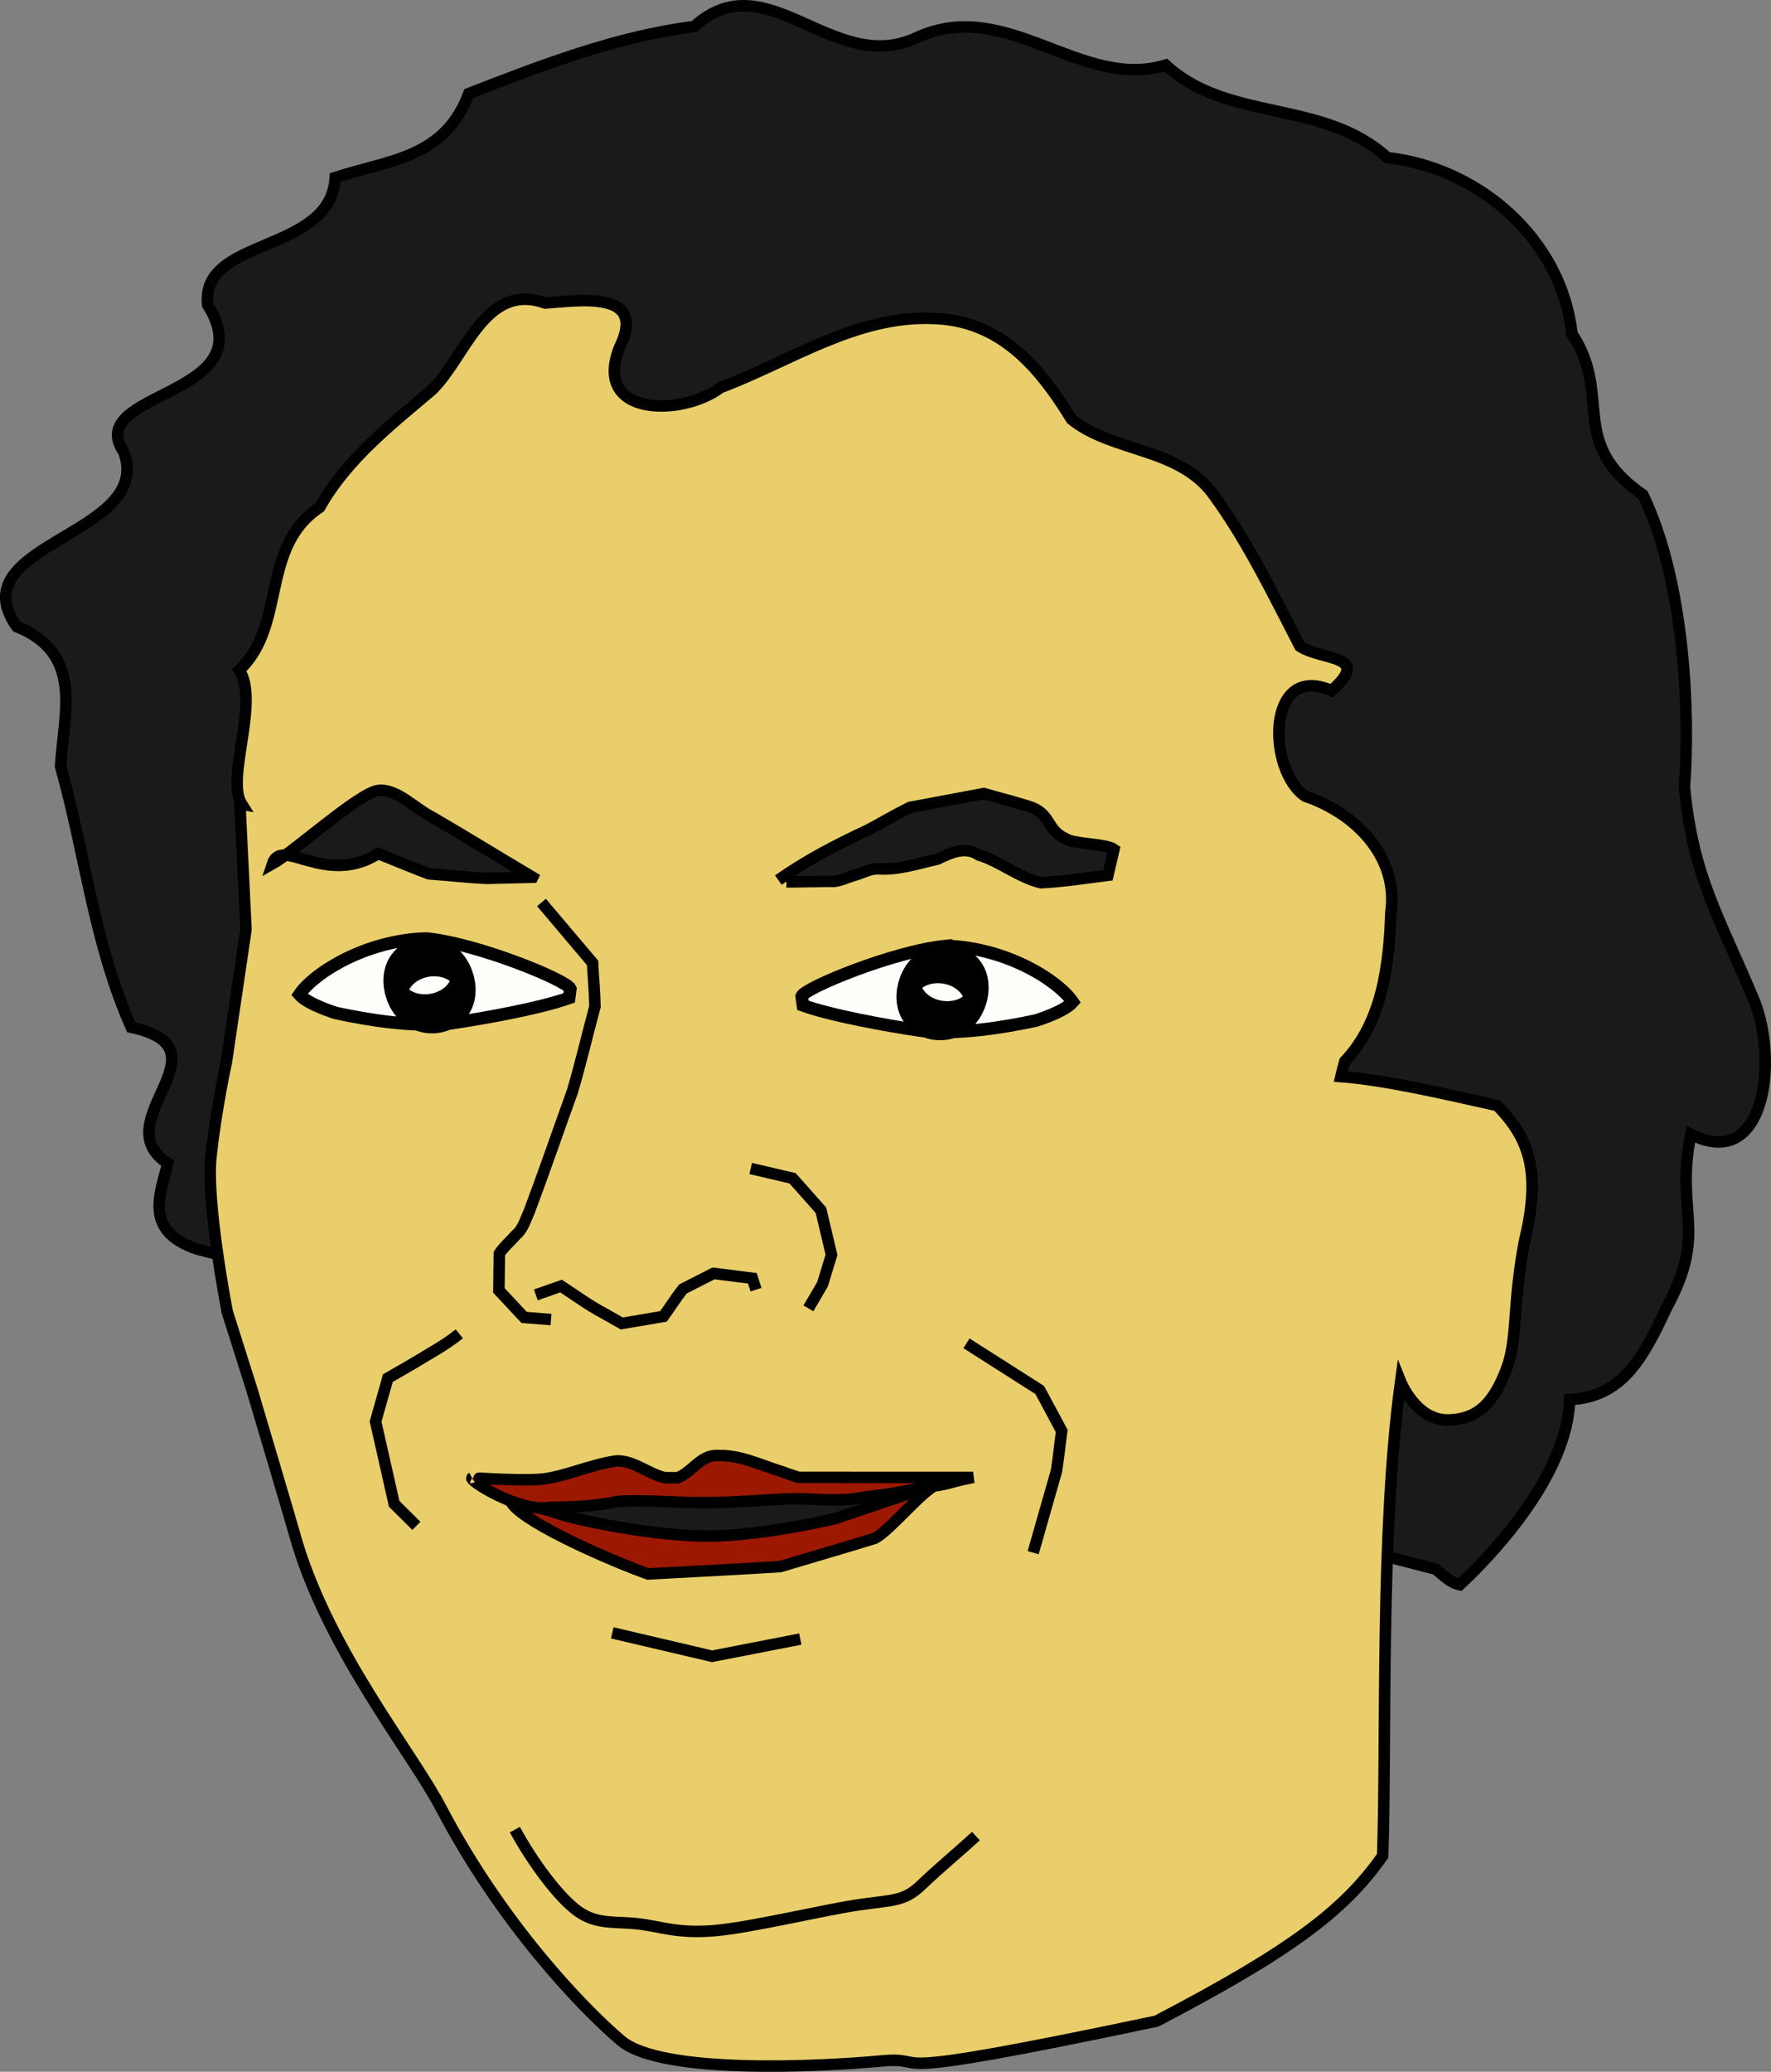 <svg xmlns="http://www.w3.org/2000/svg" viewBox="0 0 154.31 180.46" version="1.0"><rect x="0" y="0" width="154.31" height="180.46" fill="#808080" stroke="none"/><path d="M17.17 108.8c-4.656-1.58-3.235-4.717-2.549-7.468-5.606-3.639 5.663-9.953-3.19-11.853-3.296-7.482-3.96-14.933-6.157-22.73.28-4.656 2.052-9.8-3.816-12.166-5.127-7.287 12.02-7.907 9.327-15.211-3.631-5.336 12.377-4.74 7.314-12.8-.707-5.97 10.732-4.415 11.113-11.11 4.798-1.556 9.533-1.688 11.638-7.315 6.32-2.455 12.884-4.987 19.64-5.84 6.316-5.748 12.056 4.36 19.344.991 7.872-3.673 14.305 4.636 21.733 2.37 5.437 5.01 13.695 2.946 19.309 8.063 7.97.873 15.199 7.12 16.087 15.333 3.592 5.424-.424 9.469 6.193 14.045 3.67 7.637 4.097 19.127 3.613 25.432.735 7.816 2.968 11.177 6.124 18.727 2.053 5.358.85 14.788-5.567 11.538-1.402 6.838 1.528 8.412-2.12 15.112-2.03 4.349-3.844 7.782-8.441 7.994-.176 6.322-6.227 13-9.568 16.13-.855-.17-1.456-.858-2.112-1.362z" fill-rule="evenodd" stroke="#000" fill="#1a1a1a"/><path d="M84.39 28.23c-.943-.289-1.953-.448-3.063-.49-6.706-.293-12.488 3.743-18.547 6.018-3.31 2.508-11.187 2.59-8.81-3.469 2.497-5.06-3.503-4.103-6.464-3.895-5.264-1.851-6.93 4.695-9.857 7.56-3.606 3.058-7.425 6.026-9.794 10.237-5.223 3.47-2.858 10.3-7.002 14.175 1.782 2.785-1.214 9.449.207 11.686l-.157-.028.53 10.94-1.703 11.518s-.92 4.216-1.349 8.265c-.429 4.05 1.42 13.52 1.42 13.52l2.168 6.845s3.48 11.697 3.959 13.417c2.97 9.633 10.032 18.212 12.53 23.014 5.209 9.908 12.137 17.211 15.646 20.201 3.508 2.99 17.49 2.256 22.619 1.782 5.128-.474-2.359 2.098 24.046-3.476 11.39-5.955 16.29-9.496 19.704-14.403.342-10.083-.229-28.226 1.564-41.3 0 0 1.343 3.356 4.093 3.335s4.051-1.665 5.097-4.35c1.046-2.686.519-5.481 1.597-11.195 1.432-5.875.535-8.892-2.375-11.84-4.817-1.077-9.724-2.215-13.62-2.524.106-.468.228-.905.354-1.337 3.256-3.423 3.854-8.41 4.002-12.93.703-4.914-3.126-8.692-7.448-10.148-3.335-2.223-3.449-11.714 2.282-9.207 3.581-3.143-.836-2.59-2.756-3.858-2.31-4.453-4.481-8.986-7.42-13.056-3.008-4.311-8.805-3.767-12.478-6.71-2.246-3.656-4.89-7.043-8.975-8.295z" fill-rule="evenodd" stroke="#000" fill="#e9ce6b"/><path d="M45.66 130.05l6.315-.699 5.687.322 4.917-.716 3.212-.414 6.955 1.553 2.752-.445 4.583.375-4.13 3.002-10.629 2.49-10.696-.873-7.342-2.89z" fill="#1a1a1a"/><path d="M72.77 132.28s-6.098 1.458-10.839 1.52c-4.74.064-11.836-1.418-13.494-2.026-1.658-.608-3.787-.764-3.808-.773 1.408 1.828 8.79 5.016 11.837 6.098 3.859-.213 7.652-.399 11.506-.638 2.756-.83 5.528-1.622 8.275-2.474 1.383-.76 3.948-4.01 5.425-4.723z" stroke="#000" fill="#9d1800"/><path d="M84.21 117.01l6.383 4.065 1.915 3.567c-.16 1.167-.27 2.344-.461 3.504l-2.027 7.101M40.02 116.18c-1.19.967-2.555 1.692-3.86 2.491-.785.462-1.573.918-2.364 1.368l-1.071 3.784 1.62 7.167 1.934 1.92M46.69 112.79l2.198-.768c1.224.8 2.405 1.672 3.702 2.357l1.586.9 3.63-.615c.568-.79 1.101-1.619 1.692-2.383l2.671-1.363 3.385.427.318.992M65.41 101.78l3.65.856 2.467 2.78.923 3.885-.785 2.567-1.226 2.097" stroke="#000" fill="none"/><path d="M47.18 78.61l4.452 5.263c.061 1.264.187 2.534.208 3.795-.662 2.454-1.24 4.933-1.954 7.37-1.264 3.492-2.466 7.009-3.77 10.485-.344.737-.548 1.566-1.212 2.093-.449.531-1.031 1.009-1.395 1.574l-.038 3.216 2.2 2.35 2.342.183" stroke="#000" fill="none"/><path d="M82.43 82.4c-4.492.431-12.276 3.636-12.575 4.374l.104.797c2.545.91 7.34 1.771 10.25 2.202 3.2.386 7.279-.278 10.065-.884 0 0 2.435-.737 3.196-1.611-1.262-1.856-5.758-4.729-11.04-4.878z" fill-rule="evenodd" stroke="#000" stroke-width="1.097" fill="#fffefb"/><path d="M46.41 76.41c-2.914-1.735-5.804-3.515-8.734-5.222-1.572-.778-3.074-2.515-4.717-2.335-1.643.18-7.43 5.405-9.23 6.406.798-2.459 4.627 2.011 9.223-.905 1.474.581 2.936 1.208 4.417 1.76 1.698.121 3.394.326 5.094.394l3.947-.098zM67.82 76.66c2.43-1.72 5.083-3.095 7.776-4.347 1.226-.654 2.435-1.358 3.672-1.981l6.46-1.21c1.413.422 2.857.75 4.249 1.233 1.604.689 1.26 1.95 2.841 2.679.754.527 3.49.42 4.244.947l-.53 2.26c-1.943.241-3.882.555-5.839.648-1.934-.456-3.508-1.832-5.4-2.412-1.207-.801-2.468-.192-3.606.356-1.669.375-3.325.936-5.06.85-.784-.072-1.487.385-2.23.577-.711.21-1.392.598-2.155.509l-3.726.054" fill-rule="evenodd" stroke="#000" fill="#1a1a1a"/><path d="M44.86 159.37c1.567 2.881 3.89 5.995 5.549 7.148s3.228.83 5.204 1.06c1.976.23 3.404.864 6.634.592 3.23-.272 9.62-1.836 12.674-2.265 3.055-.428 3.9-.311 5.392-1.742 1.491-1.43 3.164-2.803 4.722-4.231" stroke="#000" fill="none"/><path d="M84.79 128.69l-15.213-.005c-.497-.164-1-.323-1.486-.509-1.802-.554-3.588-1.45-5.515-1.39-1.53-.105-2.255 1.457-3.535 1.931l-1.091.001c-1.447-.317-2.667-1.489-4.213-1.47-2.352.322-4.764 1.496-6.807 1.615-2.043.12-5.802-.143-5.8-.142-.366.208 4.11 3.001 6.647 2.587 2.366-.074 3.752-.057 6.054-.53 2.361-.164 5.294.15 7.924.111 2.63-.039 4.655-.228 6.821-.326s4.38.336 6.727-.15c2.573-.325 2.762-.36 5.3-.89 2.166-.204 1.83-.375 4.105-.813z" fill-rule="evenodd" stroke="#000" fill="#9d1800"/><path d="M294.29 498.08c0 .394-.64.714-1.429.714s-1.428-.32-1.428-.714.64-.714 1.428-.714c.79 0 1.429.32 1.429.714z" transform="matrix(2.001 .425 -.875 3.376 -68.07 -1719.56)" stroke-linejoin="round" stroke="#000" stroke-linecap="round" fill="none"/><path d="M53.35 142.23l8.693 2.039 7.688-1.498" stroke="#000" fill="none"/><path d="M37.12 81.75c4.492.431 12.276 3.636 12.575 4.375l-.104.796c-2.545.91-7.34 1.771-10.25 2.202-3.2.386-7.279-.278-10.065-.884 0 0-2.435-.737-3.196-1.611 1.262-1.856 5.758-4.729 11.04-4.878z" fill-rule="evenodd" stroke="#000" stroke-width="1.097" fill="#fffefb"/><path d="M294.29 498.08c0 .394-.64.714-1.429.714s-1.428-.32-1.428-.714.64-.714 1.428-.714c.79 0 1.429.32 1.429.714z" transform="matrix(-2.001 .425 .875 3.376 187.62 -1720.16)" stroke-linejoin="round" stroke="#000" stroke-linecap="round" fill="none"/></svg>